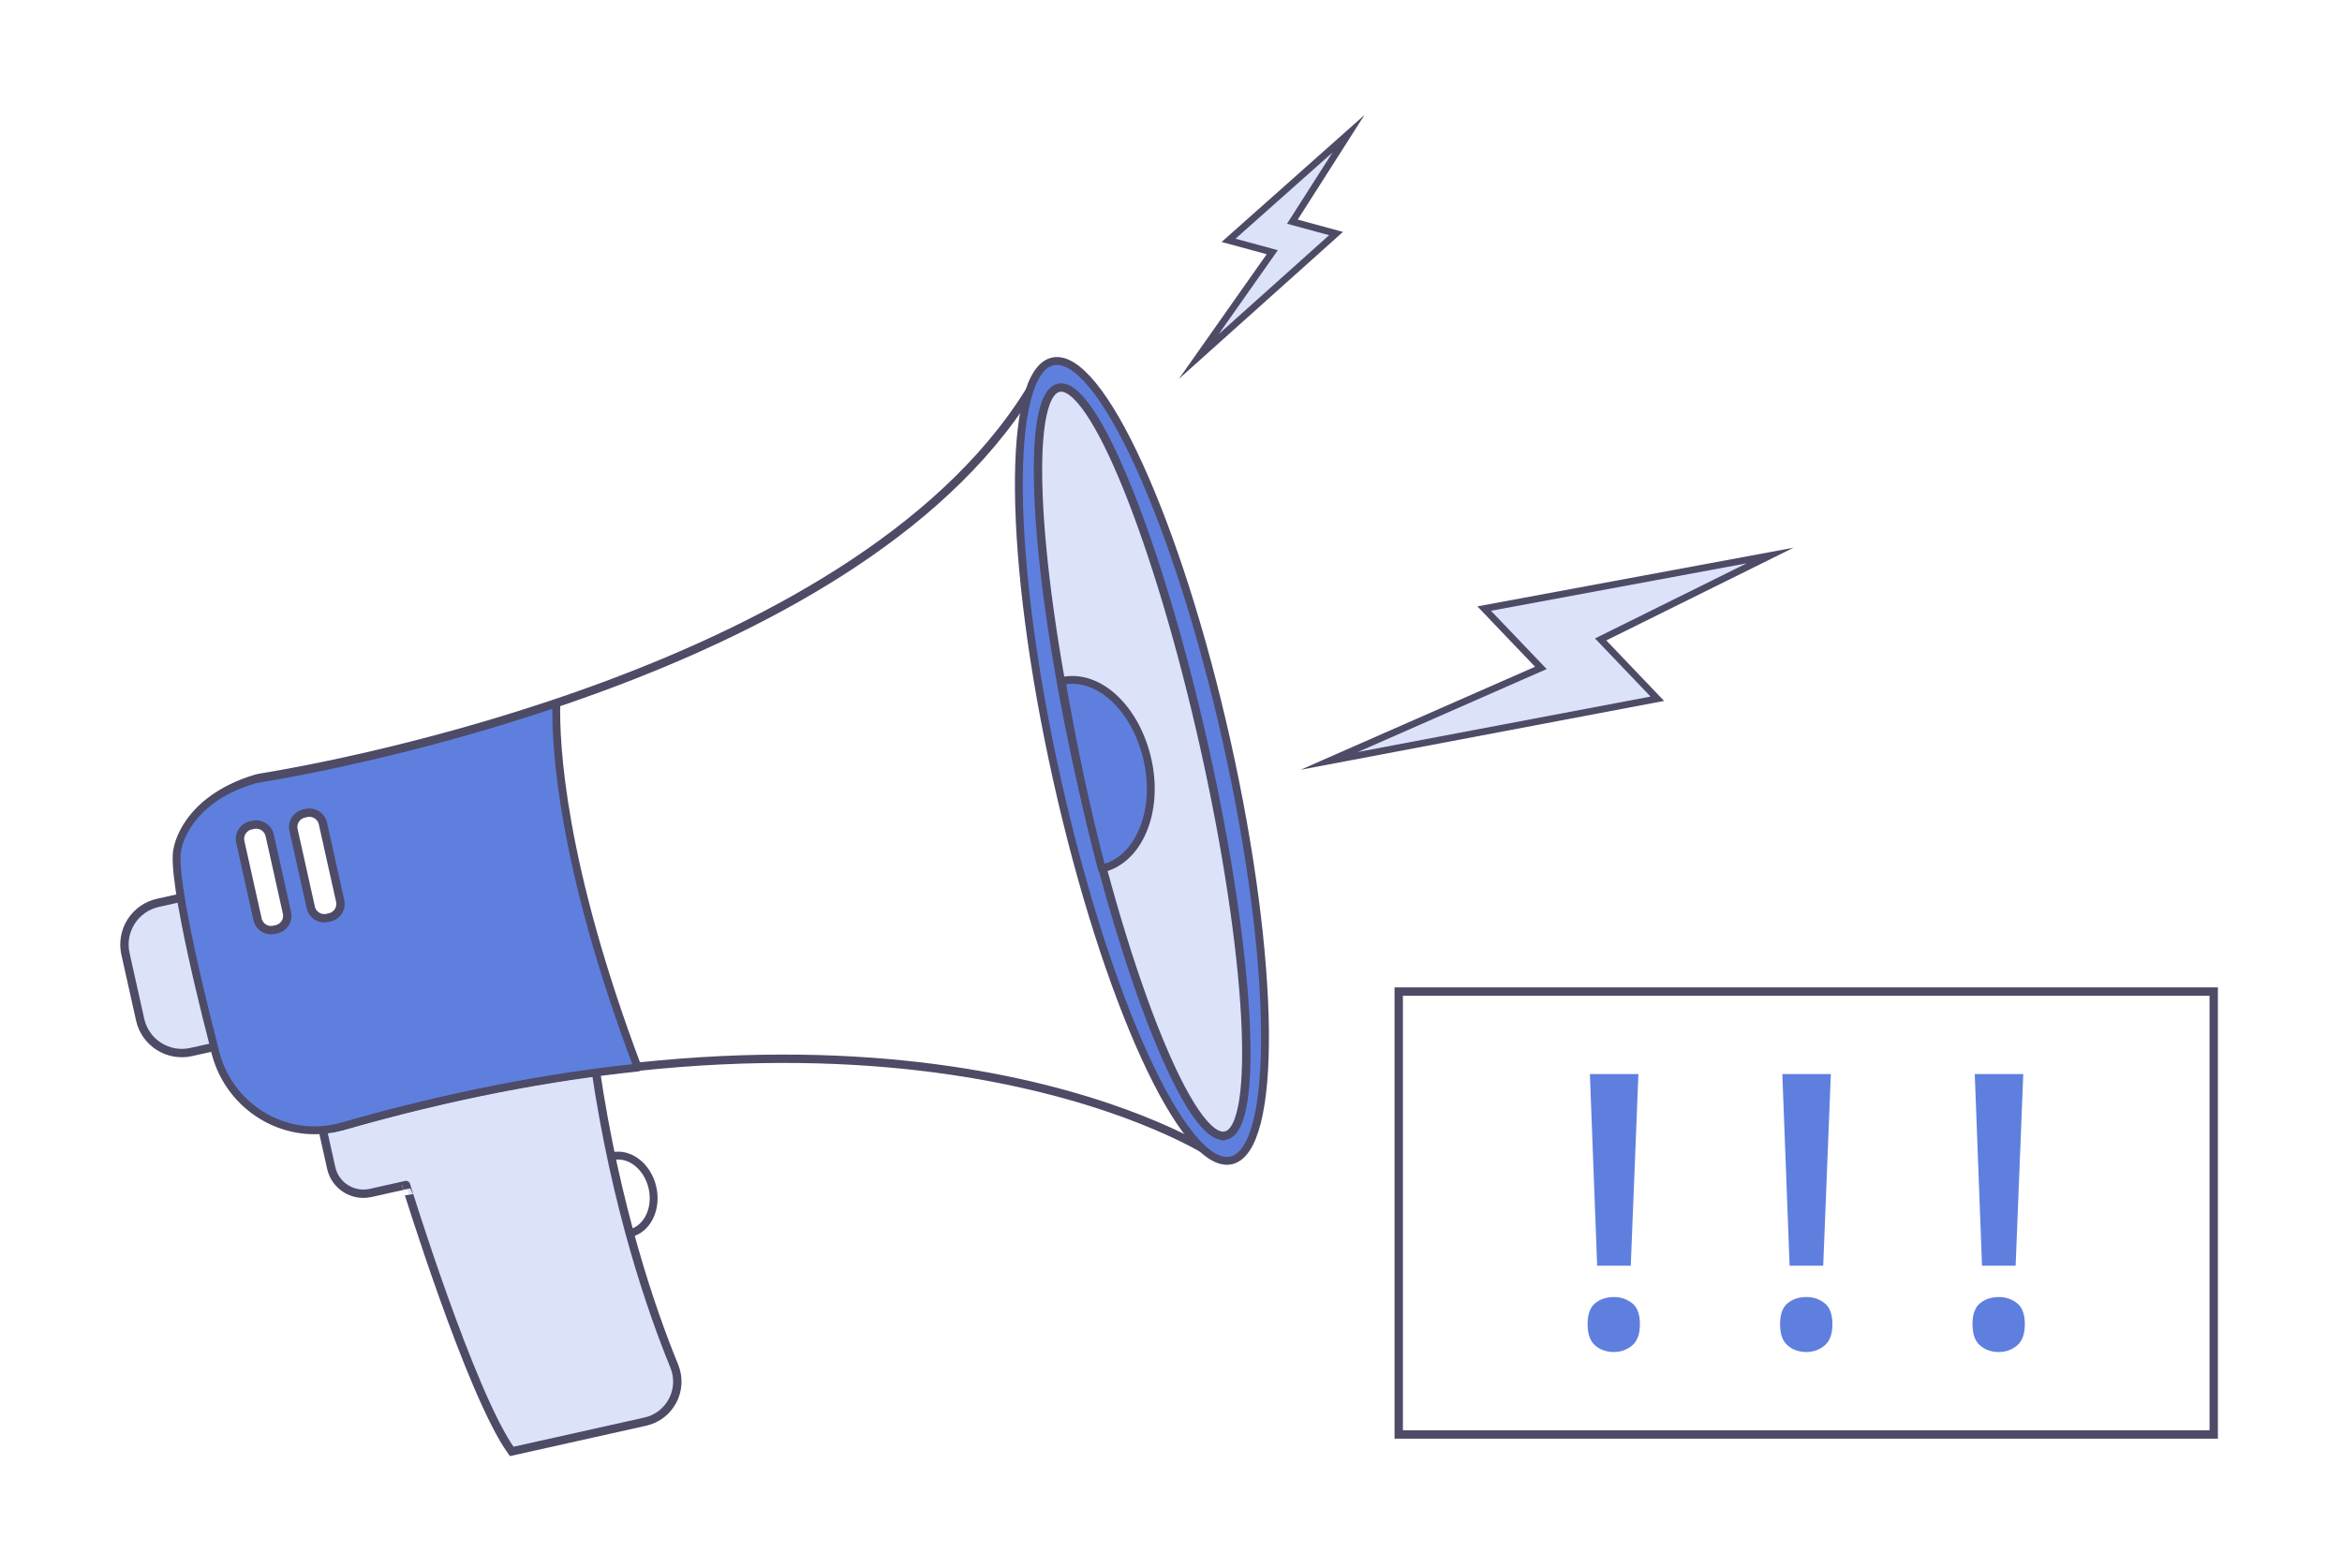 <svg xmlns="http://www.w3.org/2000/svg" width="448" height="300" fill="none" viewBox="0 0 448 300"><path fill="#fff" d="M0 0h448v300H0z"/><g clip-path="url(#a)"><path fill="#fff" d="M117.1 221.21c3.31-.77 6.76 1.91 7.7 5.97.94 4.07-.98 7.99-4.29 8.75"/><path stroke="#4D4B66" stroke-linejoin="round" stroke-miterlimit="10" stroke-width="1.5" d="M117.1 221.21c3.31-.77 6.76 1.91 7.7 5.97.94 4.07-.98 7.99-4.29 8.75"/><path fill="#DBE2F9" stroke="#4D4B66" stroke-miterlimit="10" stroke-width="1.6" d="m60.98 212.77 2.38 10.68c.76 3.4 4.12 5.53 7.52 4.78l6.79-1.52S90 266.75 97.88 277.68l25.55-5.7c4.75-1.06 7.39-6.13 5.55-10.63-4.3-10.5-11.19-30.29-15.12-57.2zm-6.17-15.57-18.25 4.07c-4.4.98-8.77-1.79-9.75-6.19L24 182.48c-.98-4.4 1.79-8.77 6.19-9.75l18.25-4.07z"/><path fill="#fff" stroke="#4D4B66" stroke-miterlimit="10" stroke-width="1.6" d="M231.52 220.58s-56.05-36.75-165.56-5.3c0 0-.34.11-.95.25-10.23 2.38-20.43-3.92-23.22-14.05q-.345-1.245-.66-2.67s-8.22-31.4-6.65-36.75c0 0 1.43-9.1 14.3-13.03.62-.19 1.26-.29 1.89-.39 10.9-1.78 115.88-20.22 147.76-76.3z"/><path fill="#5F7FDF" stroke="#4D4B66" stroke-linejoin="round" stroke-miterlimit="10" stroke-width="1.5" d="M122 204.24c-14.74-39.01-15.77-61.96-15.58-69.68-27.61 9.36-51.37 13.5-56.26 14.3-.64.11-1.27.21-1.89.4-12.87 3.93-14.29 13.02-14.29 13.02-1.58 5.35 6.65 36.75 6.65 36.75.21.95.44 1.84.66 2.67 2.79 10.13 12.98 16.42 23.22 14.04.6-.14.94-.24.94-.24 20.78-5.97 39.64-9.48 56.55-11.26Zm113.496 17.764c8.964-2 8.595-37.841-.825-80.052s-24.323-74.809-33.287-72.809-8.594 37.842.825 80.053c9.42 42.211 24.323 74.809 33.287 72.808Z"/><path fill="#DBE2F9" stroke="#4D4B66" stroke-miterlimit="10" stroke-width="1.6" d="M234.444 217.253c6.587-1.47 4.78-34.687-4.036-74.192-8.816-39.506-21.303-70.34-27.889-68.87-6.587 1.47-4.781 34.687 4.035 74.193s21.303 70.339 27.89 68.869Z"/><path fill="#5F7FDF" stroke="#4D4B66" stroke-linejoin="round" stroke-miterlimit="10" stroke-width="1.5" d="M203.08 130.3c7.05-1.57 14.23 5.23 16.44 15.12s-1.72 19.18-8.77 20.75c-3-11.52-5.54-23.5-7.67-35.87Z"/><path fill="#fff" stroke="#4D4B66" stroke-miterlimit="10" stroke-width="1.6" d="m52.89 177.78-.46.1a2.65 2.65 0 0 1-3.16-2l-3.3-14.81a2.65 2.65 0 0 1 2-3.16l.46-.1a2.65 2.65 0 0 1 3.16 2l3.3 14.81c.32 1.43-.58 2.84-2 3.16Zm10.18-2.27-.46.1a2.65 2.65 0 0 1-3.16-2l-3.3-14.81a2.65 2.65 0 0 1 2-3.16l.46-.1a2.65 2.65 0 0 1 3.16 2l3.3 14.81c.32 1.43-.58 2.84-2 3.16Z"/><path fill="#DBE2F9" stroke="#4D4B66" stroke-miterlimit="10" stroke-width="1.3" d="m254.26 145.57 62.77-11.89-10.84-11.35 32.41-16.05-54.69 10.15 10.84 11.35zM229.32 68.2l26.25-23.52-8.35-2.27 10.73-16.82-22.94 20.39 8.36 2.27z"/><path fill="#fff" stroke="#4D4B66" stroke-miterlimit="10" stroke-width="1.6" d="M423.46 189.7h-155.9v84.74h155.9z"/><path fill="#5F7FDF" d="M303.69 253.33c0-1.9.49-3.24 1.46-4.02s2.17-1.17 3.58-1.17c1.31 0 2.47.39 3.47 1.17q1.5 1.17 1.5 4.02c0 1.9-.5 3.26-1.5 4.09s-2.15 1.24-3.47 1.24c-1.41 0-2.61-.41-3.58-1.24s-1.46-2.19-1.46-4.09m8.26-11.18h-6.43l-1.39-36.67h9.28zm28.561 11.18c0-1.9.49-3.24 1.46-4.02s2.17-1.17 3.58-1.17c1.32 0 2.47.39 3.47 1.17q1.5 1.17 1.5 4.02c0 1.9-.5 3.26-1.5 4.09s-2.15 1.24-3.47 1.24c-1.41 0-2.6-.41-3.58-1.24s-1.46-2.19-1.46-4.09m8.25-11.18h-6.43l-1.39-36.67h9.28zm28.559 11.18c0-1.9.49-3.24 1.46-4.02s2.17-1.17 3.58-1.17c1.32 0 2.47.39 3.47 1.17q1.5 1.17 1.5 4.02c0 1.9-.5 3.26-1.5 4.09s-2.15 1.24-3.47 1.24c-1.41 0-2.61-.41-3.58-1.24-.98-.83-1.46-2.19-1.46-4.09m8.25-11.18h-6.43l-1.39-36.67h9.28z"/></g><defs><clipPath id="a"><path fill="#fff" d="M23 22h401.26v256.57H23z"/></clipPath></defs></svg>